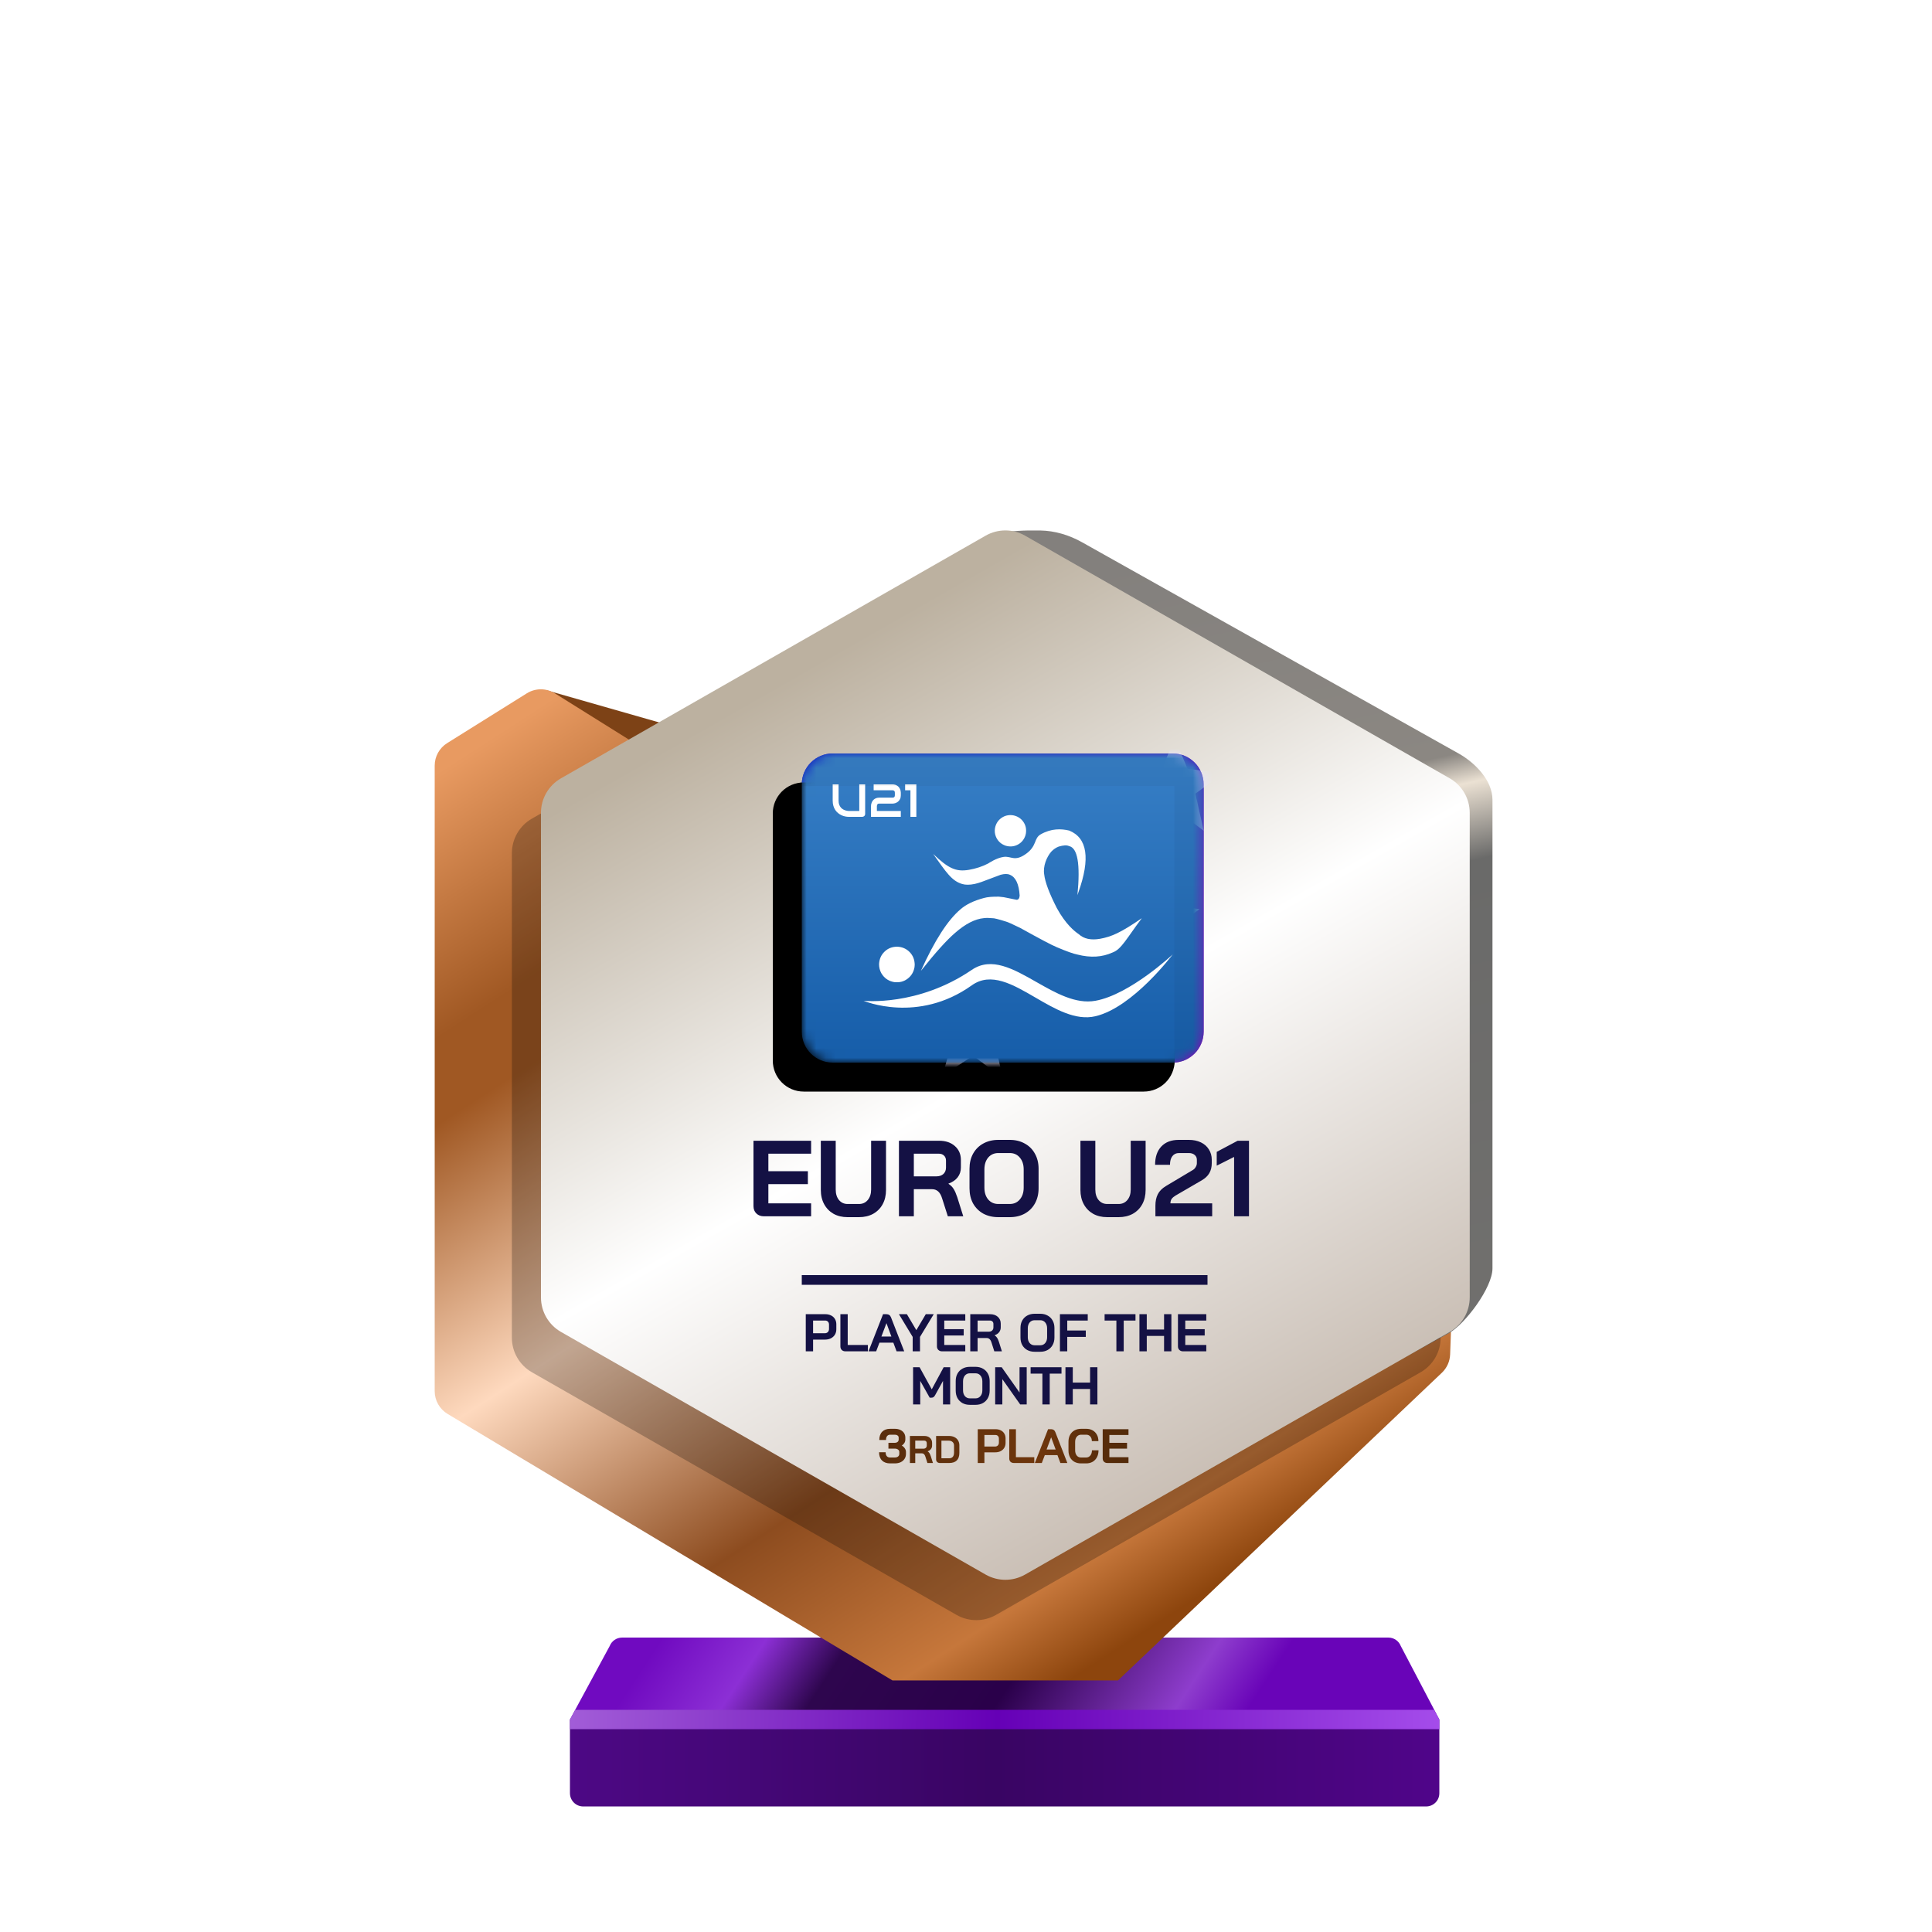 <?xml version="1.0" encoding="UTF-8"?>
<svg width="200px" height="200px" viewBox="0 0 200 200" version="1.1" xmlns="http://www.w3.org/2000/svg" xmlns:xlink="http://www.w3.org/1999/xlink">
    <title>euro_championship_u21_bronze_month</title>
    <defs>
        <linearGradient x1="7.778%" y1="48.193%" x2="80%" y2="52.643%" id="linearGradient-1">
            <stop stop-color="#700AC0" offset="0%"></stop>
            <stop stop-color="#8C2FD5" offset="16.729%"></stop>
            <stop stop-color="#2E064E" offset="30.206%"></stop>
            <stop stop-color="#2A004A" offset="59.729%"></stop>
            <stop stop-color="#8E3DCD" offset="88.523%"></stop>
            <stop stop-color="#6904B8" offset="100%"></stop>
        </linearGradient>
        <linearGradient x1="0%" y1="44.444%" x2="100%" y2="44.444%" id="linearGradient-2">
            <stop stop-color="#4D0885" offset="0%"></stop>
            <stop stop-color="#390563" offset="49.007%"></stop>
            <stop stop-color="#50058A" offset="100%"></stop>
        </linearGradient>
        <linearGradient x1="0%" y1="49.975%" x2="101.111%" y2="50.025%" id="linearGradient-3">
            <stop stop-color="#A25DD8" offset="0%"></stop>
            <stop stop-color="#6500B6" offset="48.57%"></stop>
            <stop stop-color="#A64EEC" offset="100%"></stop>
        </linearGradient>
        <linearGradient x1="5.34%" y1="5.021%" x2="66.312%" y2="97.36%" id="linearGradient-4">
            <stop stop-color="#E89A61" offset="0%"></stop>
            <stop stop-color="#A05823" offset="20.203%"></stop>
            <stop stop-color="#A05823" offset="26.726%"></stop>
            <stop stop-color="#FED9BE" offset="50.106%"></stop>
            <stop stop-color="#8D4C1F" offset="73.858%"></stop>
            <stop stop-color="#C6773B" offset="91.795%"></stop>
            <stop stop-color="#8D450D" offset="100%"></stop>
        </linearGradient>
        <linearGradient x1="53.535%" y1="0.09%" x2="63.301%" y2="84.266%" id="linearGradient-5">
            <stop stop-color="#83807D" offset="0%"></stop>
            <stop stop-color="#8B8782" offset="30.989%"></stop>
            <stop stop-color="#EBE1D3" offset="34.706%"></stop>
            <stop stop-color="#6A6A69" offset="43.802%"></stop>
            <stop stop-color="#71706E" offset="100%"></stop>
        </linearGradient>
        <linearGradient x1="30.976%" y1="12.068%" x2="74.446%" y2="99.419%" id="linearGradient-6">
            <stop stop-color="#BCB1A0" offset="0%"></stop>
            <stop stop-color="#FFFFFF" offset="44.34%"></stop>
            <stop stop-color="#BEB1A5" offset="100%"></stop>
        </linearGradient>
        <linearGradient x1="0%" y1="50.353%" x2="94.547%" y2="49.039%" id="linearGradient-7">
            <stop stop-color="#582D0D" offset="0%"></stop>
            <stop stop-color="#6F360C" offset="67.123%"></stop>
            <stop stop-color="#542B0A" offset="100%"></stop>
        </linearGradient>
        <linearGradient x1="9.615%" y1="21.893%" x2="57.693%" y2="81.065%" id="linearGradient-8">
            <stop stop-color="#0B12C6" offset="0%"></stop>
            <stop stop-color="#8805B7" offset="100%"></stop>
        </linearGradient>
        <path d="M0,3.2 C0,1.433 1.433,0 3.2,0 L38.4,0 C40.167,0 41.6,1.433 41.6,3.2 L41.6,28.8 C41.6,30.567 40.167,32 38.4,32 L3.2,32 C1.433,32 0,30.567 0,28.8 L0,3.2 Z" id="path-9"></path>
        <filter x="-3.6%" y="-4.7%" width="107.2%" height="109.4%" filterUnits="objectBoundingBox" id="filter-11">
            <feOffset dx="-3" dy="3" in="SourceAlpha" result="shadowOffsetInner1"></feOffset>
            <feComposite in="shadowOffsetInner1" in2="SourceAlpha" operator="arithmetic" k2="-1" k3="1" result="shadowInnerInner1"></feComposite>
            <feColorMatrix values="0 0 0 0 0   0 0 0 0 0   0 0 0 0 0  0 0 0 0.24 0" type="matrix" in="shadowInnerInner1"></feColorMatrix>
        </filter>
        <path d="M0,3.2 C0,1.433 1.433,0 3.2,0 L38.4,0 C40.167,0 41.6,1.433 41.6,3.2 L41.6,28.8 C41.6,30.567 40.167,32 38.4,32 L3.2,32 C1.433,32 0,30.567 0,28.8 L0,3.2 Z" id="path-12"></path>
        <filter x="-3.6%" y="-4.7%" width="107.2%" height="109.4%" filterUnits="objectBoundingBox" id="filter-13">
            <feOffset dx="-3" dy="3" in="SourceAlpha" result="shadowOffsetInner1"></feOffset>
            <feComposite in="shadowOffsetInner1" in2="SourceAlpha" operator="arithmetic" k2="-1" k3="1" result="shadowInnerInner1"></feComposite>
            <feColorMatrix values="0 0 0 0 0   0 0 0 0 0   0 0 0 0 0  0 0 0 0.24 0" type="matrix" in="shadowInnerInner1"></feColorMatrix>
        </filter>
        <linearGradient x1="50%" y1="0%" x2="50%" y2="100%" id="linearGradient-14">
            <stop stop-color="#377FC6" offset="0%"></stop>
            <stop stop-color="#165DA9" offset="100%"></stop>
        </linearGradient>
    </defs>
    <g id="euro_championship_u21_bronze_month" stroke="none" stroke-width="1" fill="none" fill-rule="evenodd">
        <g id="euro_qualify_gold_shield" transform="translate(45, 54.91)" fill-rule="nonzero">
            <g id="trophy" transform="translate(0, -0)">
                <path d="M14,123.094 L18.119,115.479 C18.326,114.955 18.832,114.612 19.395,114.612 L98.73,114.612 C99.293,114.612 99.799,114.955 100.006,115.479 L104,123.094 L14,123.094 Z" id="Path" fill="url(#linearGradient-1)"></path>
                <path d="M14.002,130.72 L14,123.094 L104,123.094 L104,130.727 C104,131.485 103.385,132.094 102.626,132.094 L15.375,132.094 C14.616,132.094 14.002,131.479 14.002,130.72 Z" id="Path" fill="url(#linearGradient-2)"></path>
                <polygon id="Path" fill="url(#linearGradient-3)" points="14 123.094 14 124.094 104 124.094 104 123.094 103.452 122.094 14.55 122.094"></polygon>
                <path d="M11.464,16.654 L20.261,21.869 L24,20.094 L11.525,16.531 C11.446,16.499 11.391,16.61 11.464,16.654 Z" id="Path" fill="#7D4216"></path>
                <path d="M0,24.345 L0,89.103 C0,90.068 0.507,90.963 1.335,91.459 L47.386,119.045 L70.736,119.045 L104.263,87.195 C104.783,86.701 105.089,86.023 105.116,85.305 L105.418,77.153 L59.061,101.876 L23.356,81.379 C22.503,80.889 21.976,79.98 21.976,78.996 L21.976,24.345 C21.976,23.398 21.488,22.518 20.685,22.016 L12.444,16.865 C11.553,16.308 10.423,16.308 9.532,16.865 L1.291,22.016 C0.488,22.518 0,23.398 0,24.345 Z" id="Path" fill="url(#linearGradient-4)"></path>
                <path d="M55.452,6.452 L55.452,23.273 L55.452,76.985 C55.447,77.345 55.386,77.705 55.452,78.059 L55.452,99.456 C56.143,103.174 64.863,105.097 68.146,103.221 L105,83.094 C106.712,82.116 109.5,78.37 109.5,76.399 L109.5,27.883 C109.5,25.898 107.73,24.067 106,23.094 L67.023,1.229 C65.692,0.482 64.208,0.031 62.683,0.006 C55.838,-0.108 55.107,1.508 55.452,6.452 Z" id="Path" fill="url(#linearGradient-5)"></path>
                <path d="M54.018,4.718 L10.065,29.833 C8.782,30.567 7.989,31.932 7.989,33.411 L7.989,83.569 C7.989,85.048 8.782,86.413 10.065,87.147 L54.018,112.263 C55.285,112.987 56.84,112.987 58.107,112.263 L102.059,87.147 C103.343,86.413 104.136,85.048 104.136,83.569 L104.136,33.411 C104.136,31.932 103.343,30.567 102.059,29.833 L58.107,4.718 C56.84,3.994 55.285,3.994 54.018,4.718 Z" id="Path" fill-opacity="0.24" fill="#000000"></path>
                <path d="M57.029,0.543 L13.076,25.659 C11.792,26.392 11,27.758 11,29.236 L11,79.394 C11,80.873 11.792,82.238 13.076,82.972 L57.029,108.088 C58.296,108.812 59.851,108.812 61.118,108.088 L105.07,82.972 C106.354,82.238 107.146,80.873 107.146,79.394 L107.146,29.236 C107.146,27.758 106.354,26.392 105.07,25.659 L61.118,0.543 C59.851,-0.181 58.296,-0.181 57.029,0.543 Z" id="Path" fill="url(#linearGradient-6)"></path>
                <path d="M38.413,81.134 L40.44,81.134 C40.663,81.134 40.861,81.178 41.033,81.266 C41.205,81.35 41.339,81.473 41.434,81.634 C41.53,81.791 41.577,81.973 41.577,82.178 L41.577,82.689 C41.577,82.901 41.528,83.09 41.429,83.255 C41.33,83.416 41.191,83.542 41.011,83.634 C40.836,83.722 40.63,83.766 40.396,83.766 L39.171,83.766 L39.171,84.98 L38.413,84.98 L38.413,81.134 Z M40.385,83.106 C40.513,83.106 40.618,83.066 40.698,82.985 C40.779,82.901 40.819,82.791 40.819,82.656 L40.819,82.211 C40.819,82.083 40.782,81.982 40.709,81.909 C40.639,81.832 40.546,81.793 40.429,81.793 L39.171,81.793 L39.171,83.106 L40.385,83.106 Z M42.53,84.98 C42.368,84.98 42.238,84.934 42.139,84.842 C42.044,84.747 41.997,84.623 41.997,84.469 L41.997,81.134 L42.755,81.134 L42.755,84.321 L44.843,84.321 L44.843,84.98 L42.53,84.98 Z M46.754,81.134 C46.992,81.134 47.153,81.244 47.237,81.464 L48.605,84.98 L47.814,84.98 L47.479,84.084 L46.04,84.084 L45.699,84.98 L44.908,84.98 L46.413,81.134 L46.754,81.134 Z M48.881,81.134 L49.859,82.788 L50.837,81.134 L51.661,81.134 L50.238,83.485 L50.238,84.98 L49.48,84.98 L49.48,83.485 L48.057,81.134 L48.881,81.134 Z M46.765,82.062 L46.243,83.447 L47.276,83.447 L46.765,82.062 Z M52.525,84.98 C52.368,84.98 52.239,84.932 52.141,84.837 C52.042,84.742 51.992,84.617 51.992,84.463 L51.992,81.134 L54.926,81.134 L54.926,81.793 L52.75,81.793 L52.75,82.683 L54.761,82.683 L54.761,83.343 L52.75,83.343 L52.75,84.321 L54.926,84.321 L54.926,84.98 L52.525,84.98 Z M55.442,81.134 L57.486,81.134 C57.819,81.134 58.087,81.224 58.288,81.403 C58.493,81.583 58.596,81.819 58.596,82.112 L58.596,82.496 C58.596,82.687 58.541,82.854 58.431,82.996 C58.325,83.136 58.169,83.242 57.964,83.315 L57.964,83.326 C58.081,83.403 58.169,83.491 58.228,83.59 C58.29,83.689 58.35,83.826 58.409,84.002 L58.717,84.98 L57.931,84.98 L57.64,84.068 C57.592,83.91 57.526,83.793 57.442,83.716 C57.358,83.639 57.253,83.601 57.129,83.601 L56.2,83.601 L56.2,84.98 L55.442,84.98 L55.442,81.134 Z M57.343,82.947 C57.497,82.947 57.618,82.907 57.706,82.826 C57.794,82.742 57.838,82.634 57.838,82.502 L57.838,82.145 C57.838,82.039 57.805,81.954 57.739,81.892 C57.673,81.826 57.585,81.793 57.475,81.793 L56.2,81.793 L56.2,82.947 L57.343,82.947 Z M62.105,85.024 C61.816,85.024 61.56,84.963 61.336,84.842 C61.116,84.718 60.944,84.546 60.82,84.326 C60.699,84.103 60.639,83.844 60.639,83.551 L60.639,82.562 C60.639,82.269 60.699,82.013 60.82,81.793 C60.944,81.57 61.116,81.398 61.336,81.277 C61.56,81.152 61.816,81.09 62.105,81.09 L62.688,81.09 C62.977,81.09 63.232,81.152 63.451,81.277 C63.675,81.398 63.847,81.57 63.968,81.793 C64.092,82.013 64.155,82.269 64.155,82.562 L64.155,83.551 C64.155,83.844 64.092,84.103 63.968,84.326 C63.847,84.546 63.675,84.718 63.451,84.842 C63.232,84.963 62.977,85.024 62.688,85.024 L62.105,85.024 Z M62.688,84.353 C62.9,84.353 63.071,84.277 63.199,84.123 C63.331,83.969 63.397,83.767 63.397,83.518 L63.397,82.595 C63.397,82.346 63.331,82.145 63.199,81.991 C63.071,81.837 62.9,81.76 62.688,81.76 L62.105,81.76 C61.893,81.76 61.721,81.837 61.589,81.991 C61.461,82.145 61.397,82.346 61.397,82.595 L61.397,83.518 C61.397,83.767 61.461,83.969 61.589,84.123 C61.721,84.277 61.893,84.353 62.105,84.353 L62.688,84.353 Z M64.724,81.134 L67.603,81.134 L67.603,81.793 L65.482,81.793 L65.482,82.826 L67.4,82.826 L67.4,83.485 L65.482,83.485 L65.482,84.98 L64.724,84.98 L64.724,81.134 Z M70.568,81.793 L69.348,81.793 L69.348,81.134 L72.545,81.134 L72.545,81.793 L71.326,81.793 L71.326,84.98 L70.568,84.98 L70.568,81.793 Z M72.954,81.134 L73.713,81.134 L73.713,82.722 L75.504,82.722 L75.504,81.134 L76.262,81.134 L76.262,84.98 L75.504,84.98 L75.504,83.381 L73.713,83.381 L73.713,84.98 L72.954,84.98 L72.954,81.134 Z M77.474,84.98 C77.316,84.98 77.188,84.932 77.089,84.837 C76.99,84.742 76.941,84.617 76.941,84.463 L76.941,81.134 L79.875,81.134 L79.875,81.793 L77.699,81.793 L77.699,82.683 L79.71,82.683 L79.71,83.343 L77.699,83.343 L77.699,84.321 L79.875,84.321 L79.875,84.98 L77.474,84.98 Z M49.522,86.628 L50.197,86.628 L51.455,88.914 L52.686,86.628 L53.362,86.628 L53.362,90.474 L52.62,90.474 L52.62,88.04 L51.812,89.501 C51.758,89.6 51.701,89.672 51.642,89.716 C51.587,89.756 51.523,89.776 51.45,89.776 L51.241,89.776 L50.263,88.04 L50.263,90.474 L49.522,90.474 L49.522,86.628 Z M55.401,90.518 C55.112,90.518 54.856,90.457 54.632,90.337 C54.413,90.212 54.24,90.04 54.116,89.82 C53.995,89.597 53.935,89.338 53.935,89.045 L53.935,88.056 C53.935,87.763 53.995,87.507 54.116,87.287 C54.24,87.064 54.413,86.892 54.632,86.771 C54.856,86.646 55.112,86.584 55.401,86.584 L55.984,86.584 C56.273,86.584 56.528,86.646 56.748,86.771 C56.971,86.892 57.143,87.064 57.264,87.287 C57.388,87.507 57.451,87.763 57.451,88.056 L57.451,89.045 C57.451,89.338 57.388,89.597 57.264,89.82 C57.143,90.04 56.971,90.212 56.748,90.337 C56.528,90.457 56.273,90.518 55.984,90.518 L55.401,90.518 Z M55.984,89.848 C56.196,89.848 56.367,89.771 56.495,89.617 C56.627,89.463 56.693,89.262 56.693,89.012 L56.693,88.089 C56.693,87.84 56.627,87.639 56.495,87.485 C56.367,87.331 56.196,87.254 55.984,87.254 L55.401,87.254 C55.189,87.254 55.017,87.331 54.885,87.485 C54.757,87.639 54.693,87.84 54.693,88.089 L54.693,89.012 C54.693,89.262 54.757,89.463 54.885,89.617 C55.017,89.771 55.189,89.848 55.401,89.848 L55.984,89.848 Z M58.02,86.628 L58.696,86.628 L60.542,89.243 L60.542,86.628 L61.284,86.628 L61.284,90.474 L60.608,90.474 L58.762,87.859 L58.762,90.474 L58.02,90.474 L58.02,86.628 Z M62.909,87.287 L61.689,87.287 L61.689,86.628 L64.886,86.628 L64.886,87.287 L63.667,87.287 L63.667,90.474 L62.909,90.474 L62.909,87.287 Z M65.295,86.628 L66.054,86.628 L66.054,88.216 L67.845,88.216 L67.845,86.628 L68.603,86.628 L68.603,90.474 L67.845,90.474 L67.845,88.875 L66.054,88.875 L66.054,90.474 L65.295,90.474 L65.295,86.628 Z M38,78.09 C38,78.09 38,77.866 38,77.59 C38,77.314 38,77.09 38,77.09 L80,77.09 L80,77.59 L80,78.09 L38,78.09 Z" id="Combined-Shape" fill="#141144"></path>
                <path d="M48.355,94.735 C48.492,94.815 48.597,94.913 48.67,95.03 C48.747,95.147 48.785,95.268 48.785,95.395 L48.785,95.595 C48.785,95.788 48.737,95.96 48.64,96.11 C48.543,96.26 48.407,96.377 48.23,96.46 C48.057,96.54 47.855,96.58 47.625,96.58 L47.14,96.58 C46.783,96.58 46.503,96.478 46.3,96.275 C46.1,96.072 46,95.788 46,95.425 L46.68,95.425 C46.68,95.598 46.72,95.733 46.8,95.83 C46.88,95.923 46.993,95.97 47.14,95.97 L47.625,95.97 C47.765,95.97 47.878,95.937 47.965,95.87 C48.052,95.8 48.095,95.708 48.095,95.595 L48.095,95.395 C48.095,95.292 48.05,95.208 47.96,95.145 C47.87,95.082 47.753,95.05 47.61,95.05 L46.97,95.05 L46.97,94.45 L47.61,94.45 C47.737,94.45 47.838,94.42 47.915,94.36 C47.992,94.297 48.03,94.215 48.03,94.115 L48.03,93.915 C48.03,93.822 47.993,93.748 47.92,93.695 C47.847,93.638 47.752,93.61 47.635,93.61 L47.15,93.61 C47.013,93.61 46.907,93.658 46.83,93.755 C46.757,93.848 46.72,93.982 46.72,94.155 L46.025,94.155 C46.025,93.792 46.123,93.508 46.32,93.305 C46.52,93.102 46.797,93 47.15,93 L47.635,93 C47.848,93 48.037,93.038 48.2,93.115 C48.367,93.192 48.495,93.3 48.585,93.44 C48.675,93.577 48.72,93.735 48.72,93.915 L48.72,94.115 C48.72,94.238 48.688,94.353 48.625,94.46 C48.562,94.567 48.472,94.658 48.355,94.735 Z M49.194,93.74 L50.682,93.74 C50.925,93.74 51.119,93.805 51.266,93.936 C51.415,94.067 51.49,94.239 51.49,94.452 L51.49,94.732 C51.49,94.871 51.45,94.992 51.37,95.096 C51.293,95.197 51.179,95.275 51.03,95.328 L51.03,95.336 C51.115,95.392 51.179,95.456 51.222,95.528 C51.267,95.6 51.311,95.7 51.354,95.828 L51.578,96.54 L51.006,96.54 L50.794,95.876 C50.759,95.761 50.711,95.676 50.65,95.62 C50.589,95.564 50.513,95.536 50.422,95.536 L49.746,95.536 L49.746,96.54 L49.194,96.54 L49.194,93.74 Z M50.578,95.06 C50.69,95.06 50.778,95.031 50.842,94.972 C50.906,94.911 50.938,94.832 50.938,94.736 L50.938,94.476 C50.938,94.399 50.914,94.337 50.866,94.292 C50.818,94.244 50.754,94.22 50.674,94.22 L49.746,94.22 L49.746,95.06 L50.578,95.06 Z M52.293,96.54 C52.178,96.54 52.085,96.505 52.013,96.436 C51.941,96.367 51.905,96.276 51.905,96.164 L51.905,93.74 L53.241,93.74 C53.454,93.74 53.641,93.78 53.801,93.86 C53.964,93.94 54.089,94.053 54.177,94.2 C54.267,94.347 54.313,94.516 54.313,94.708 L54.313,95.492 C54.313,95.836 54.224,96.097 54.045,96.276 C53.866,96.452 53.603,96.54 53.257,96.54 L52.293,96.54 Z M53.241,96.052 C53.411,96.052 53.541,96.003 53.629,95.904 C53.717,95.805 53.761,95.66 53.761,95.468 L53.761,94.732 C53.761,94.58 53.712,94.459 53.613,94.368 C53.514,94.275 53.385,94.228 53.225,94.228 L52.457,94.228 L52.457,96.052 L53.241,96.052 Z M56.216,93.04 L58.061,93.04 C58.264,93.04 58.444,93.08 58.601,93.16 C58.758,93.237 58.879,93.348 58.966,93.495 C59.053,93.638 59.096,93.803 59.096,93.99 L59.096,94.455 C59.096,94.648 59.051,94.82 58.961,94.97 C58.871,95.117 58.744,95.232 58.581,95.315 C58.421,95.395 58.234,95.435 58.021,95.435 L56.906,95.435 L56.906,96.54 L56.216,96.54 L56.216,93.04 Z M58.011,94.835 C58.128,94.835 58.223,94.798 58.296,94.725 C58.369,94.648 58.406,94.548 58.406,94.425 L58.406,94.02 C58.406,93.903 58.373,93.812 58.306,93.745 C58.243,93.675 58.158,93.64 58.051,93.64 L56.906,93.64 L56.906,94.835 L58.011,94.835 Z M59.963,96.54 C59.816,96.54 59.698,96.498 59.608,96.415 C59.521,96.328 59.478,96.215 59.478,96.075 L59.478,93.04 L60.168,93.04 L60.168,95.94 L62.068,95.94 L62.068,96.54 L59.963,96.54 Z M64.467,95.725 L63.157,95.725 L62.847,96.54 L62.127,96.54 L63.497,93.04 L63.807,93.04 C64.024,93.04 64.17,93.14 64.247,93.34 L65.492,96.54 L64.772,96.54 L64.467,95.725 Z M63.342,95.145 L64.282,95.145 L63.817,93.885 L63.812,93.885 L63.342,95.145 Z M66.898,96.58 C66.641,96.58 66.415,96.525 66.218,96.415 C66.025,96.305 65.875,96.15 65.768,95.95 C65.661,95.747 65.608,95.513 65.608,95.25 L65.608,94.33 C65.608,94.067 65.661,93.835 65.768,93.635 C65.878,93.432 66.031,93.275 66.228,93.165 C66.428,93.055 66.658,93 66.918,93 L67.448,93 C67.698,93 67.918,93.053 68.108,93.16 C68.298,93.267 68.445,93.417 68.548,93.61 C68.655,93.8 68.708,94.022 68.708,94.275 L68.028,94.275 C68.028,94.075 67.975,93.915 67.868,93.795 C67.761,93.672 67.621,93.61 67.448,93.61 L66.918,93.61 C66.731,93.61 66.581,93.68 66.468,93.82 C66.355,93.957 66.298,94.137 66.298,94.36 L66.298,95.22 C66.298,95.443 66.353,95.625 66.463,95.765 C66.573,95.902 66.718,95.97 66.898,95.97 L67.438,95.97 C67.615,95.97 67.758,95.902 67.868,95.765 C67.981,95.628 68.038,95.448 68.038,95.225 L68.718,95.225 C68.718,95.495 68.665,95.733 68.558,95.94 C68.451,96.143 68.301,96.302 68.108,96.415 C67.915,96.525 67.691,96.58 67.438,96.58 L66.898,96.58 Z M69.636,96.54 C69.492,96.54 69.376,96.497 69.286,96.41 C69.196,96.323 69.151,96.21 69.151,96.07 L69.151,93.04 L71.821,93.04 L71.821,93.64 L69.841,93.64 L69.841,94.45 L71.671,94.45 L71.671,95.05 L69.841,95.05 L69.841,95.94 L71.821,95.94 L71.821,96.54 L69.636,96.54 Z" id="Combined-Shape" fill="url(#linearGradient-7)"></path>
            </g>
        </g>
        <path d="M79.084,125.911 C78.763,125.911 78.503,125.814 78.302,125.62 C78.101,125.427 78,125.173 78,124.86 L78,118.089 L83.966,118.089 L83.966,119.43 L79.542,119.43 L79.542,121.24 L83.631,121.24 L83.631,122.581 L79.542,122.581 L79.542,124.57 L83.966,124.57 L83.966,125.911 L79.084,125.911 Z M87.742,126 C87.191,126 86.707,125.885 86.29,125.654 C85.873,125.415 85.549,125.084 85.318,124.659 C85.087,124.235 84.971,123.743 84.971,123.184 L84.971,118.089 L86.513,118.089 L86.513,123.14 C86.513,123.587 86.625,123.948 86.848,124.224 C87.079,124.499 87.377,124.637 87.742,124.637 L88.927,124.637 C89.299,124.637 89.601,124.499 89.832,124.224 C90.062,123.948 90.178,123.587 90.178,123.14 L90.178,118.089 L91.72,118.089 L91.72,123.184 C91.72,123.743 91.605,124.235 91.374,124.659 C91.143,125.084 90.815,125.415 90.39,125.654 C89.966,125.885 89.478,126 88.927,126 L87.742,126 Z M93.058,118.089 L97.214,118.089 C97.892,118.089 98.436,118.272 98.845,118.637 C99.263,119.002 99.471,119.482 99.471,120.078 L99.471,120.86 C99.471,121.248 99.359,121.587 99.136,121.877 C98.92,122.16 98.603,122.376 98.186,122.525 L98.186,122.547 C98.424,122.704 98.603,122.883 98.722,123.084 C98.849,123.285 98.972,123.564 99.091,123.922 L99.717,125.911 L98.119,125.911 L97.527,124.056 C97.43,123.736 97.296,123.497 97.125,123.341 C96.953,123.184 96.741,123.106 96.488,123.106 L94.6,123.106 L94.6,125.911 L93.058,125.911 L93.058,118.089 Z M96.924,121.776 C97.236,121.776 97.482,121.695 97.661,121.531 C97.84,121.359 97.929,121.14 97.929,120.871 L97.929,120.145 C97.929,119.929 97.862,119.758 97.728,119.631 C97.594,119.497 97.415,119.43 97.192,119.43 L94.6,119.43 L94.6,121.776 L96.924,121.776 Z M103.346,126 C102.758,126 102.236,125.877 101.782,125.631 C101.335,125.378 100.985,125.028 100.732,124.581 C100.486,124.127 100.363,123.602 100.363,123.006 L100.363,120.994 C100.363,120.398 100.486,119.877 100.732,119.43 C100.985,118.976 101.335,118.626 101.782,118.38 C102.236,118.127 102.758,118 103.346,118 L104.531,118 C105.119,118 105.637,118.127 106.084,118.38 C106.538,118.626 106.888,118.976 107.134,119.43 C107.387,119.877 107.514,120.398 107.514,120.994 L107.514,123.006 C107.514,123.602 107.387,124.127 107.134,124.581 C106.888,125.028 106.538,125.378 106.084,125.631 C105.637,125.877 105.119,126 104.531,126 L103.346,126 Z M104.531,124.637 C104.963,124.637 105.309,124.481 105.57,124.168 C105.838,123.855 105.972,123.445 105.972,122.939 L105.972,121.061 C105.972,120.555 105.838,120.145 105.57,119.832 C105.309,119.519 104.963,119.363 104.531,119.363 L103.346,119.363 C102.914,119.363 102.564,119.519 102.296,119.832 C102.035,120.145 101.905,120.555 101.905,121.061 L101.905,122.939 C101.905,123.445 102.035,123.855 102.296,124.168 C102.564,124.481 102.914,124.637 103.346,124.637 L104.531,124.637 Z M114.617,126 C114.066,126 113.581,125.885 113.164,125.654 C112.747,125.415 112.423,125.084 112.192,124.659 C111.961,124.235 111.846,123.743 111.846,123.184 L111.846,118.089 L113.388,118.089 L113.388,123.14 C113.388,123.587 113.499,123.948 113.723,124.224 C113.954,124.499 114.252,124.637 114.617,124.637 L115.801,124.637 C116.174,124.637 116.475,124.499 116.706,124.224 C116.937,123.948 117.052,123.587 117.052,123.14 L117.052,118.089 L118.594,118.089 L118.594,123.184 C118.594,123.743 118.479,124.235 118.248,124.659 C118.017,125.084 117.689,125.415 117.265,125.654 C116.84,125.885 116.352,126 115.801,126 L114.617,126 Z M119.608,124.793 C119.608,124.346 119.69,123.959 119.854,123.631 C120.018,123.303 120.297,123.02 120.692,122.782 L123.463,121.129 C123.597,121.054 123.701,120.95 123.776,120.816 C123.858,120.681 123.899,120.547 123.899,120.413 L123.899,120.056 C123.899,119.847 123.82,119.68 123.664,119.553 C123.515,119.427 123.318,119.363 123.072,119.363 L122.044,119.363 C121.753,119.363 121.526,119.471 121.362,119.687 C121.198,119.896 121.117,120.194 121.117,120.581 L119.575,120.581 C119.575,119.769 119.791,119.136 120.223,118.681 C120.655,118.227 121.254,118 122.022,118 L123.072,118 C123.541,118 123.954,118.086 124.312,118.257 C124.67,118.428 124.945,118.67 125.139,118.983 C125.34,119.296 125.441,119.654 125.441,120.056 L125.441,120.413 C125.441,120.816 125.355,121.162 125.183,121.453 C125.02,121.736 124.759,121.981 124.401,122.19 L121.709,123.754 C121.53,123.859 121.392,123.974 121.295,124.1 C121.206,124.227 121.161,124.384 121.161,124.57 L125.485,124.57 L125.485,125.911 L119.608,125.911 L119.608,124.793 Z M127.754,119.765 L125.955,120.67 L125.955,119.24 L128.122,118.089 L129.295,118.089 L129.295,125.911 L127.754,125.911 L127.754,119.765 Z" id="Combined-Shape" fill="#141144" fill-rule="nonzero"></path>
        <g id="Path-+-Shape-+-Path-159-Mask" transform="translate(83, 78)">
            <mask id="mask-10" fill="white">
                <use xlink:href="#path-9"></use>
            </mask>
            <g id="Mask" fill-rule="nonzero">
                <use fill="url(#linearGradient-8)" xlink:href="#path-9"></use>
                <use fill="black" fill-opacity="1" filter="url(#filter-11)" xlink:href="#path-9"></use>
            </g>
            <g id="Path" fill-rule="nonzero" mask="url(#mask-10)">
                <use fill="url(#linearGradient-8)" xlink:href="#path-12"></use>
                <use fill="black" fill-opacity="1" filter="url(#filter-13)" xlink:href="#path-12"></use>
            </g>
            <path d="M38.606,-1.6 L37.31,1.566 L33.6,1.993 L36.38,4.162 L35.352,7.779 L38.532,5.688 L41.609,8 L40.745,4.157 L43.671,2.037 L39.931,1.59 L38.606,-1.6 Z M31.898,9.44 L29.523,15.244 L22.72,16.026 L27.817,20.003 L25.932,26.635 L31.763,22.802 L37.405,27.04 L35.821,19.994 L41.184,16.108 L34.328,15.289 L31.898,9.44 Z M16.51,27.166 L17.806,24 L19.131,27.19 L22.871,27.637 L19.945,29.757 L20.809,33.6 L17.732,31.288 L14.552,33.379 L15.58,29.761 L12.8,27.593 L16.51,27.166 Z" id="Shape" fill="#E8E6FF" mask="url(#mask-10)"></path>
            <g id="flag" mask="url(#mask-10)" fill-rule="nonzero">
                <g transform="translate(0, 0)" id="Path">
                    <path d="M0,3.2 C0,1.433 1.433,0 3.2,0 L38.4,0 C40.167,0 41.6,1.433 41.6,3.2 L41.6,28.8 C41.6,30.567 40.167,32 38.4,32 L3.2,32 C1.433,32 0,30.567 0,28.8 L0,3.2 Z" fill="url(#linearGradient-14)"></path>
                    <path d="M6.561,6.254 C6.561,6.298 6.553,6.338 6.537,6.376 C6.522,6.413 6.5,6.446 6.472,6.474 C6.444,6.501 6.411,6.522 6.373,6.538 C6.336,6.553 6.296,6.561 6.254,6.561 L4.88,6.561 C4.751,6.561 4.62,6.547 4.487,6.519 C4.354,6.491 4.225,6.448 4.1,6.39 C3.977,6.33 3.86,6.255 3.751,6.165 C3.641,6.074 3.545,5.967 3.462,5.844 C3.381,5.719 3.317,5.577 3.27,5.417 C3.223,5.256 3.2,5.077 3.2,4.88 L3.2,3.2 L3.809,3.2 L3.809,4.88 C3.809,5.052 3.833,5.198 3.88,5.316 C3.928,5.435 3.989,5.534 4.062,5.614 C4.136,5.694 4.216,5.756 4.304,5.802 C4.391,5.847 4.474,5.88 4.552,5.902 C4.632,5.924 4.702,5.938 4.761,5.945 C4.822,5.949 4.862,5.952 4.88,5.952 L5.952,5.952 L5.952,3.2 L6.561,3.2 L6.561,6.254 Z" fill="#FFFFFF"></path>
                    <path d="M10.252,6.561 L7.166,6.561 L7.166,5.434 C7.166,5.376 7.172,5.315 7.184,5.251 C7.198,5.185 7.22,5.12 7.248,5.056 C7.276,4.992 7.312,4.931 7.356,4.873 C7.401,4.816 7.455,4.765 7.517,4.721 C7.581,4.676 7.655,4.64 7.737,4.613 C7.82,4.587 7.914,4.573 8.019,4.573 L9.392,4.573 C9.475,4.573 9.536,4.553 9.575,4.512 C9.616,4.47 9.636,4.409 9.636,4.33 L9.636,4.06 C9.636,3.977 9.616,3.915 9.575,3.873 C9.534,3.83 9.475,3.809 9.397,3.809 L7.44,3.809 L7.44,3.2 L9.397,3.2 C9.5,3.2 9.593,3.213 9.676,3.24 C9.759,3.266 9.831,3.302 9.894,3.348 C9.958,3.391 10.012,3.442 10.058,3.5 C10.103,3.558 10.14,3.619 10.168,3.683 C10.198,3.745 10.219,3.809 10.231,3.875 C10.245,3.939 10.252,3.999 10.252,4.055 L10.252,4.33 C10.252,4.488 10.223,4.621 10.166,4.73 C10.109,4.838 10.038,4.927 9.952,4.995 C9.866,5.062 9.773,5.112 9.673,5.143 C9.575,5.173 9.483,5.188 9.397,5.188 L8.019,5.188 C7.969,5.188 7.929,5.195 7.899,5.209 C7.87,5.223 7.846,5.241 7.829,5.265 C7.813,5.288 7.802,5.315 7.794,5.345 C7.786,5.374 7.78,5.404 7.775,5.434 L7.775,5.952 L10.252,5.952 L10.252,6.561 Z" fill="#FFFFFF"></path>
                    <polygon fill="#FFFFFF" points="11.86 6.561 11.248 6.561 11.248 3.809 10.698 3.809 10.698 3.2 11.86 3.2"></polygon>
                    <path d="M21.112,9.549 C20.686,9.406 20.371,9.142 20.165,8.761 C20.1,8.639 20.054,8.509 20.019,8.371 L19.984,8.162 C19.971,8.018 19.977,7.875 20.002,7.727 C20.09,7.275 20.311,6.926 20.664,6.676 C21.018,6.426 21.421,6.333 21.877,6.4 C22.328,6.49 22.679,6.712 22.928,7.064 C23.178,7.416 23.267,7.821 23.2,8.276 L23.148,8.491 C23.005,8.918 22.744,9.232 22.361,9.436 C21.977,9.638 21.563,9.679 21.112,9.549 Z" fill="#FFFFFF"></path>
                    <path d="M20.908,14.878 L22.238,15.146 C22.425,15.146 22.53,15.004 22.556,14.72 C22.484,13.52 22.145,12.8 21.541,12.556 C21.306,12.449 20.986,12.45 20.579,12.559 L18.606,13.299 C18.371,13.383 18.135,13.451 17.899,13.506 C17.392,13.611 16.964,13.614 16.621,13.516 C15.522,13.2 14.954,12.3 13.6,10.4 C15.144,11.869 15.939,12.279 17.297,12.046 C18.044,11.916 18.713,11.695 19.307,11.382 C19.307,11.382 20.137,10.808 20.908,10.705 C21.68,10.603 22.032,11.231 23.2,10.4 C24.368,9.569 24,8.8 24.723,8.376 C25.827,7.748 26.843,7.781 27.685,7.98 C29.565,8.745 29.882,10.872 28.639,14.361 L28.536,14.665 C28.847,11.454 28.557,9.76 27.656,9.583 C27.439,9.476 27.087,9.494 26.601,9.636 C26.314,9.743 26.058,9.92 25.827,10.163 C25.347,10.712 24.952,11.685 25.096,12.522 C25.184,13.309 25.618,14.469 26.4,16 C27.324,17.691 28.235,18.407 28.676,18.707 C29.202,19.191 29.934,19.348 30.877,19.184 C32.05,18.965 32.984,18.578 35.2,17.051 C33.6,19.184 33.077,20.275 32.176,20.6 C31.099,21.092 29.888,21.164 28.539,20.816 C28.123,20.738 27.401,20.48 26.376,20.044 C25.853,19.827 24.6,19.165 22.613,18.058 C21.805,17.664 21.318,17.446 21.16,17.407 C20.36,17.153 19.878,17.034 19.723,17.051 C19.377,17.018 19.09,17.015 18.856,17.044 C17.931,17.128 16.933,17.64 15.864,18.578 C15.01,19.307 13.834,20.616 12.331,22.504 C13.745,19.364 15.115,17.238 16.438,16.124 C17.008,15.626 17.81,15.239 18.851,14.961 C19.212,14.858 19.73,14.812 20.4,14.823 L20.908,14.878 Z" fill="#FFFFFF"></path>
                    <path d="M6.4,25.6 C6.4,25.6 12,26.22 17.6,22.4 C19.637,21.01 21.911,22.305 24.279,23.654 C26.281,24.793 28.35,25.971 30.4,25.6 C33.985,24.951 38.4,20.8 38.4,20.8 C38.4,20.8 34.294,26.283 30.4,27.2 C28.342,27.685 26.231,26.456 24.19,25.268 C21.84,23.9 19.581,22.585 17.6,24 C12,28 6.4,25.6 6.4,25.6 Z" fill="#FFFFFF"></path>
                    <path d="M9.88,20.001 C9.356,20.003 8.917,20.173 8.568,20.514 C8.212,20.855 8.024,21.287 8,21.809 C7.998,21.978 8.018,22.142 8.058,22.3 L8.133,22.529 C8.191,22.679 8.269,22.816 8.365,22.943 C8.657,23.336 9.057,23.577 9.561,23.666 C10.087,23.733 10.55,23.621 10.944,23.325 C11.337,23.031 11.58,22.632 11.669,22.129 L11.69,21.88 C11.686,21.358 11.515,20.92 11.175,20.567 C10.833,20.212 10.401,20.023 9.88,20.001 Z" fill="#FFFFFF"></path>
                </g>
            </g>
            <path d="M0.007,3.364 L0.007,3.305 C0.007,1.483 1.485,0.005 3.307,0.005 L38.313,0.005 C40.136,0.005 41.613,1.483 41.613,3.305 L41.613,28.953 C41.613,30.636 40.249,32.001 38.565,32.001 L38.565,32.001 L38.565,32.001 L38.565,3.364 L0.007,3.364 Z" id="Path-159" fill="#000000" opacity="0.2" mask="url(#mask-10)"></path>
        </g>
    </g>
</svg>